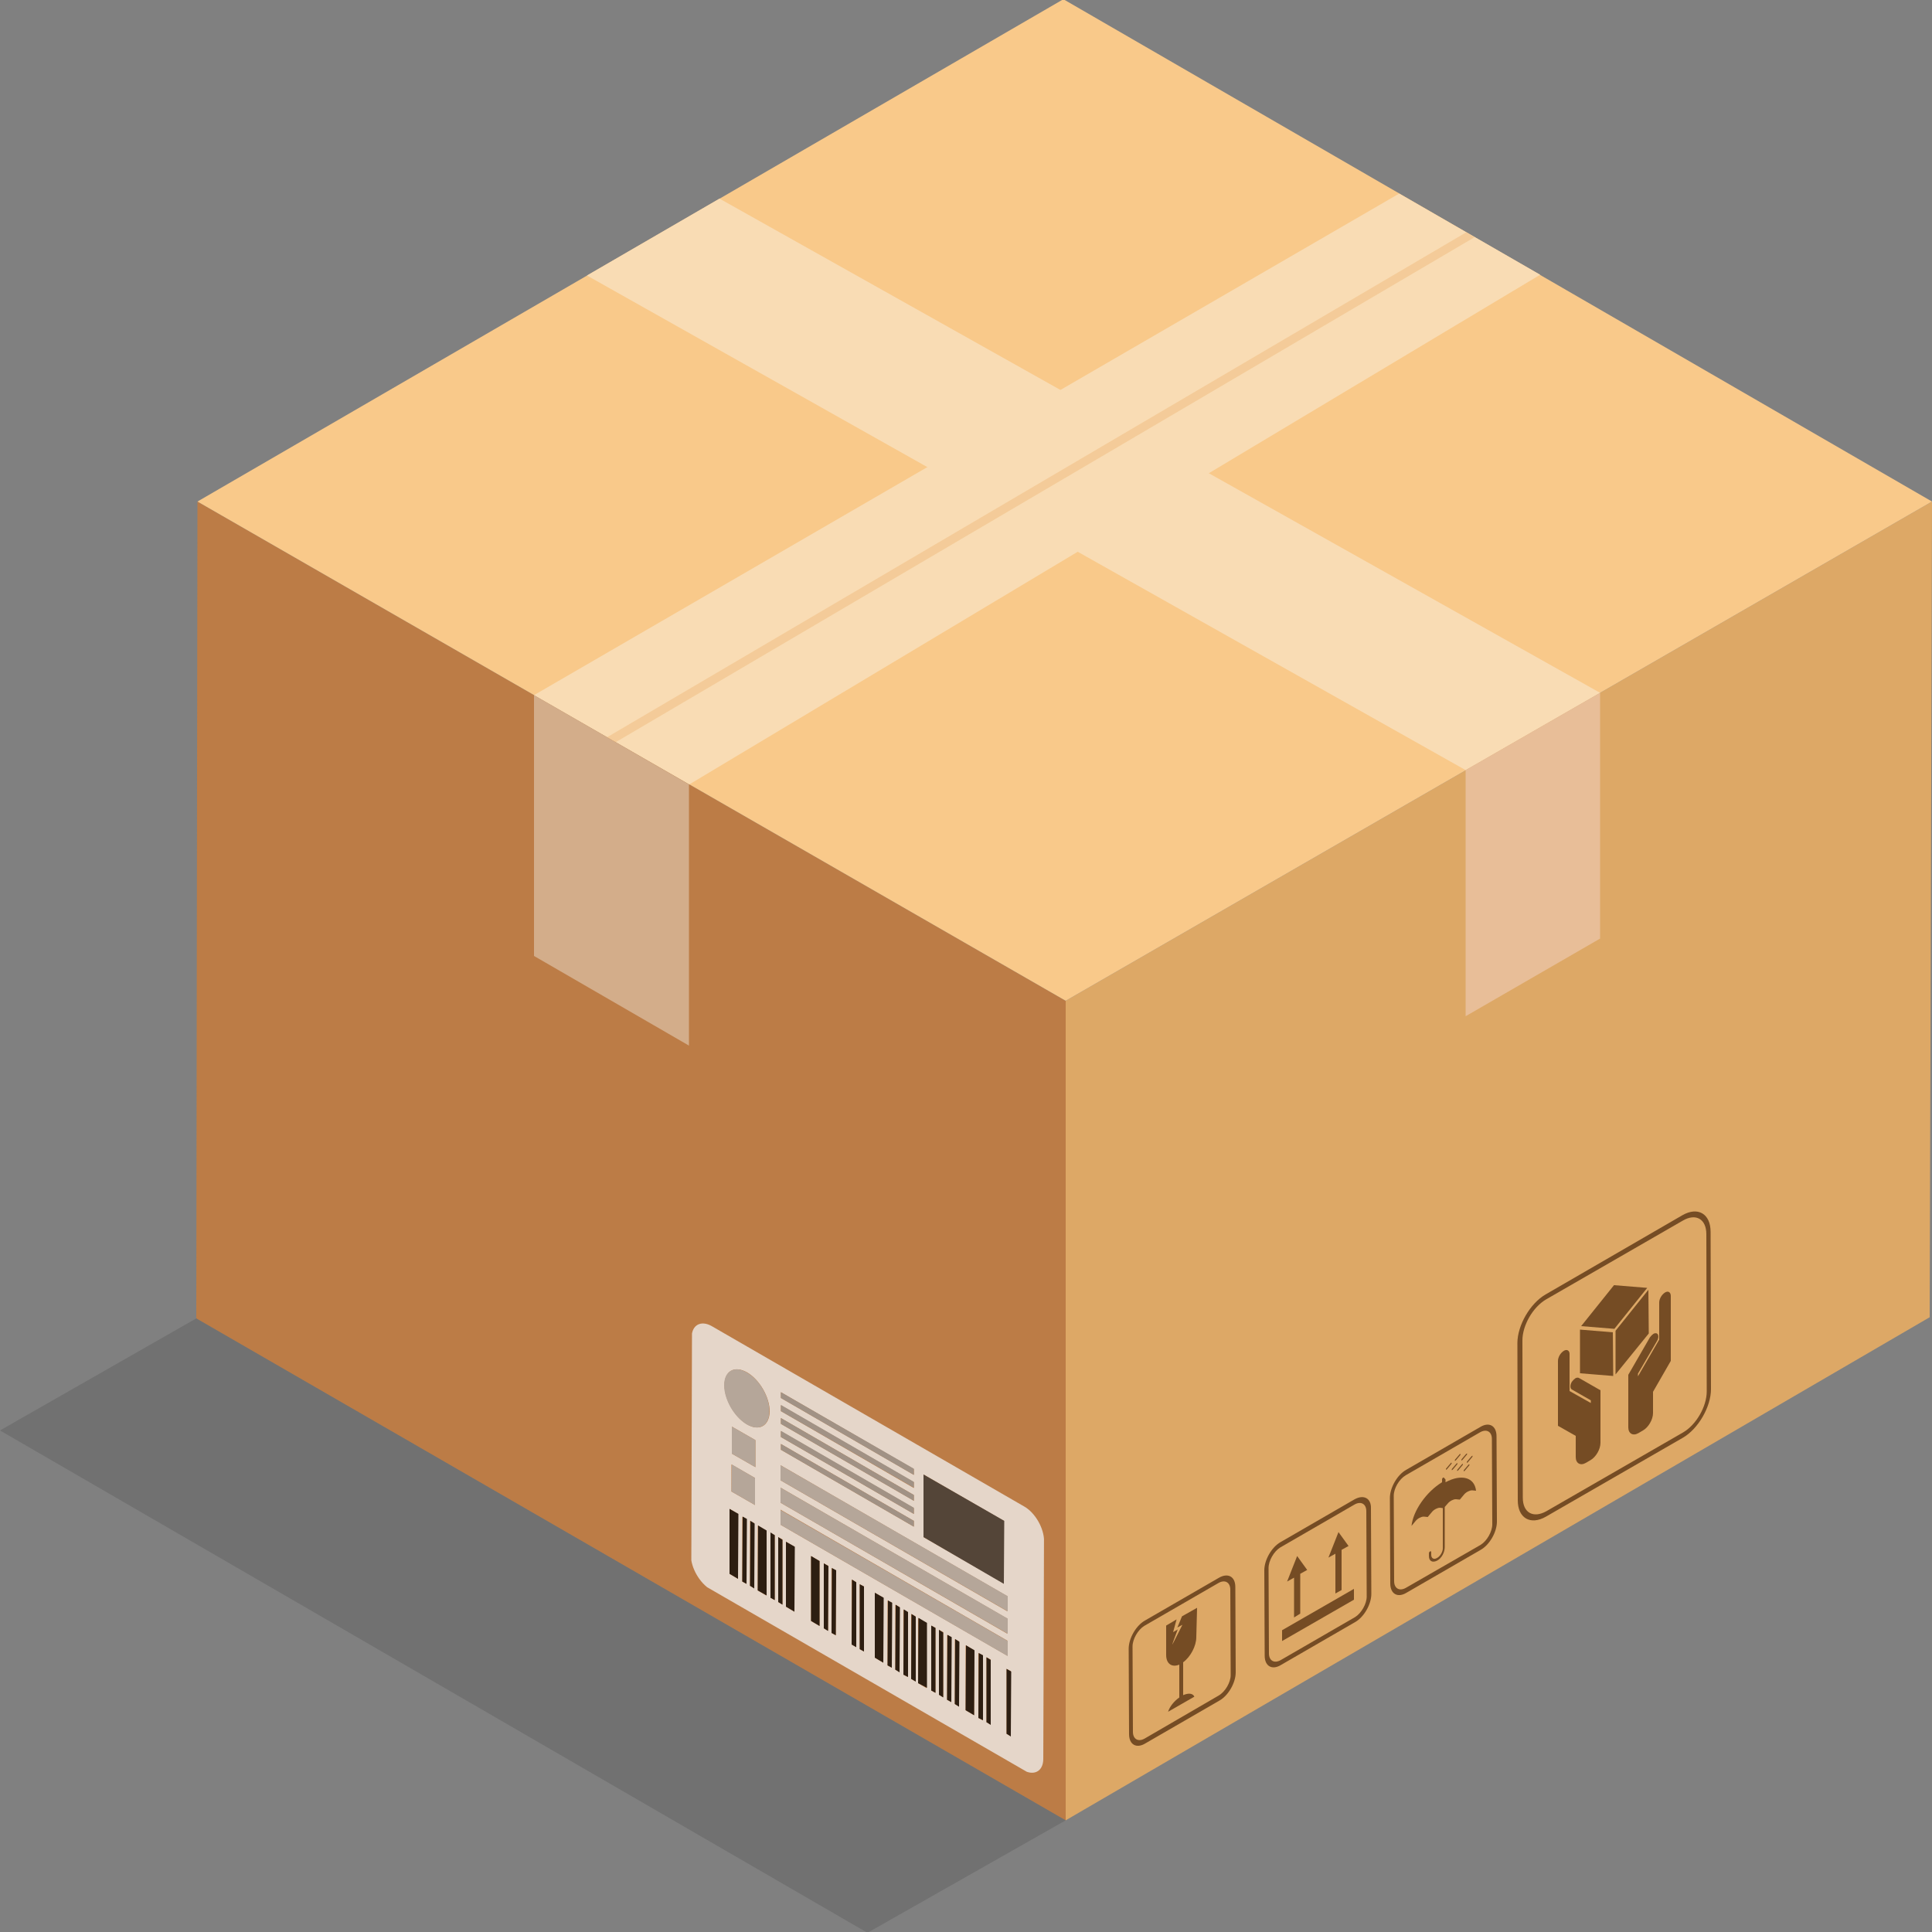 <svg xmlns="http://www.w3.org/2000/svg" xmlns:xlink="http://www.w3.org/1999/xlink" viewBox="0 0 500 500"><rect x="0" y="0" width="500" height="500" fill="#808080" stroke="none"/><path fill="#DDA866" d="M275.8 259L500 129.8l-.6 211.1-223.6 130.2z"/><path fill="#BC7C46" d="M275.8 259L51.1 129.8l-.3 211.4 225 129.9z"/><path fill="#F9C98A" d="M51.1 129.8L275.2-.2l224.8 130L275.8 259z"/><path fill="#F9DCB4" d="M138.2 179.9L362.1 50.1l36.5 21L178.4 203z"/><path fill="#D3AD8A" d="M138.2 179.9v67.5l40.1 23.2V203z"/><path fill="#F9DCB4" d="M151.9 71.3l227.4 128 34.8-20L186.2 51.4z"/><g fill="#754C24"><path d="M400.2 391.1c-3.4 1.9-6.1.4-6.1-3.5l-.1-40.7c0-3.9 2.7-8.6 6.1-10.6l35.4-20.4c3.4-2 6.1-.4 6.1 3.5l.1 40.7c0 3.9-2.7 8.6-6.1 10.6l-35.4 20.4m35.2-76.6L400 335c-4 2.3-7.3 8-7.3 12.6l.1 40.7c0 4.6 3.3 6.5 7.3 4.2l35.4-20.4c4-2.3 7.3-8 7.3-12.6l-.1-40.7c0-4.7-3.3-6.6-7.3-4.3"/><path d="M417.7 332.6l-8.5 10.6 8.6.7 8.5-10.6-8.6-.7m-8.8 11.5v11.3l8.6.7-.1-11.3-8.5-.7m17.7-10.3l-8.5 10.6v11.3l8.6-10.6-.1-11.3"/><path d="M430.9 334.5c-.8.5-1.5 1.6-1.5 2.6v9.6l-5.5 9.5v-.7l4.9-8.4c.5-.8.5-1.7 0-2-.2-.1-.6-.1-.9.1-.3.2-.6.5-.9.9l-5.6 9.7v13.6c0 1.6 1.2 2.3 2.6 1.5l1.2-.7c1.4-.8 2.6-2.8 2.6-4.5v-5.5l4.6-8v-16.8c0-1-.7-1.4-1.5-.9m-26.2 15.1c-.8.5-1.5 1.6-1.5 2.6V369l4.6 2.6v5.5c0 1.6 1.2 2.3 2.6 1.5l1.2-.7c1.4-.8 2.6-2.8 2.6-4.5v-13.6l-5.6-3.2c-.2-.1-.6-.1-.9.1-.3.2-.6.5-.9.9-.5.8-.5 1.7 0 2l4.9 2.8v.7l-5.5-3.1v-9.6c0-.9-.7-1.3-1.5-.8m-94.9 66.5l-3.9 2.2-1.2 2.9 1.3-.7s-2.5 5-2.6 5.1c-.1 0 1.4-3.9 1.4-3.9l-1.2.7.9-3.3-2.7 1.6v7.6c0 2.3 1.5 3.3 3.4 2.5v8.5c-1.4 1-2.5 2.4-2.9 3.7l6.8-3.9c-.4-.9-1.5-1-2.9-.4v-8.5c1.9-1.4 3.4-4.2 3.4-6.5l.2-7.6"/><path d="M296.3 449.9c-1.7 1-3.1.2-3.1-1.7l-.1-22.1c0-1.9 1.4-4.3 3-5.3l19.2-11.1c1.7-1 3.1-.2 3.1 1.7l.1 22.1c0 1.9-1.4 4.3-3.1 5.3l-19.1 11.1m19.2-41.6l-19.2 11.1c-2.3 1.3-4.2 4.6-4.2 7.3l.1 22.1c0 2.7 1.9 3.8 4.2 2.4l19.2-11.1c2.3-1.3 4.2-4.6 4.2-7.3l-.1-22.1c0-2.7-1.9-3.7-4.2-2.4m16 21.3c-1.7 1-3.1.2-3.1-1.7l-.1-22.1c0-1.9 1.4-4.3 3-5.3l19.2-11.1c1.7-1 3.1-.2 3.1 1.7l.1 22.1c0 1.9-1.4 4.3-3 5.3l-19.2 11.1m19.1-41.6l-19.2 11.1c-2.3 1.3-4.2 4.6-4.2 7.3l.1 22.1c0 2.7 1.9 3.8 4.2 2.4l19.2-11.1c2.3-1.3 4.2-4.6 4.2-7.3l-.1-22.1c.1-2.6-1.8-3.7-4.2-2.4"/><path d="M350.4 411.2l-18.6 10.7v2.8l18.6-10.7v-2.8m-14.7-8.5l-2.6 6.6 1.8-1v10.3l1.6-1v-10.3l1.8-1-2.6-3.6m10.7-6.2l-2.6 6.6 1.8-1v10.3l1.6-.9v-10.4l1.8-1-2.6-3.6m17.5 14.4c-1.7 1-3.1.2-3.1-1.7l-.1-22.1c0-1.9 1.4-4.3 3.1-5.3l19.2-11.1c1.7-1 3.1-.2 3.1 1.7l.1 22.1c0 1.9-1.4 4.3-3 5.3l-19.3 11.1m19.2-41.6l-19.2 11.1c-2.3 1.3-4.2 4.6-4.2 7.3l.1 22.1c0 2.7 1.9 3.8 4.2 2.4l19.2-11.1c2.3-1.3 4.2-4.6 4.2-7.3l-.1-22.1c0-2.7-1.9-3.8-4.2-2.4"/><path d="M373.5 382.4c-.2.1-.3.3-.3.5v.7c-4.1 2.5-7.5 7.4-7.9 11.3l1-1.2c.3-.4.7-.7 1.1-.9.4-.2.7-.3 1.1-.3l1 .1 1-1.2c.3-.4.7-.7 1.1-.9.4-.2.7-.3 1.1-.3l.7.1v10.4c0 .9-.7 2.1-1.5 2.5-.8.5-1.5.1-1.5-.8v-.7c0-.2-.1-.3-.3-.2-.2.1-.3.3-.3.5v.7c0 1.3.9 1.8 2.1 1.2s2-2.2 2-3.5V390l.7-.8c.3-.4.7-.7 1.1-.9.4-.2.7-.3 1.1-.3l1 .1 1-1.2c.3-.4.7-.7 1.1-.9.4-.2.7-.3 1.1-.3l1 .1c-.4-3.5-3.8-4.4-7.9-2.2v-.7c-.4-.5-.5-.6-.6-.5m6.6-3.4s-.1.1 0 0l-1.2 1.4c-.1.1-.1.3-.1.3s.1.1.2 0l.1-.1 1.1-1.3c.1-.1.1-.3.1-.3h-.2m-1.7-.1c-.1 0-.1 0 0 0l-1.2 1.4c-.1.1-.1.3-.1.3 0 .1.1.1.2 0l.1-.1 1.1-1.3c.1-.1.1-.3.1-.3-.1-.1-.2-.1-.2 0m2.5-2.1c0 .1-.1.1 0 0l-1.2 1.4c-.1.1-.1.3-.1.3 0 .1.1.1.2 0l.1-.1 1.1-1.3c.1-.1.1-.3.1-.4-.1.1-.1.1-.2.1m-3.9 1.9s0 .1 0 0l-1.2 1.4c-.1.1-.1.3-.1.3 0 .1.1.1.2 0l.1-.1 1.1-1.3c.1-.1.1-.3.1-.4 0 .1-.1.1-.2.1m2.5-2.5s0 .1 0 0l-1.2 1.4c-.1.1-.1.3-.1.3 0 .1.1.1.2 0l.1-.1 1.1-1.3c.1-.1.1-.3.1-.3h-.2m-4 2.4c-.1 0-.1 0 0 0l-1.2 1.4c-.1.1-.1.3-.1.3s.1.1.2 0l.1-.1 1.1-1.3c.1-.1.1-.3.1-.3-.1-.1-.2-.1-.2 0m2.3-2.3c-.1 0-.1.1 0 0l-1.2 1.4c-.1.1-.1.3-.1.3 0 .1.1.1.2 0l.1-.1 1.1-1.3c.1-.1.1-.3.1-.3h-.2"/></g><g opacity=".76"><defs><path id="a" d="M178.9 408.4l.2-68.2 91.1 52.6-.2 68.2z"/></defs><clipPath id="b"><use xlink:href="#a" overflow="visible"/></clipPath><g clip-path="url(#b)"><path fill="#F2F2F2" d="M188.8 407.3v-16.8l2.2 1.3v16.8l-2.2-1.3m3.3 2v-16.8l1.1.6v16.8l-1.1-.6m2 1.1v-16.8l1.1.6V411l-1.1-.6m2 1.2v-16.8l2.2 1.3v16.8l-2.2-1.3m3.3 1.9v-16.8l1.1.6v16.8l-1.1-.6m2 1.1v-16.8l1.1.6v16.8l-1.1-.6m2 1.2V399l2.2 1.3v16.8l-2.2-1.3m6.5 3.7v-16.8l2.2 1.3v16.8l-2.2-1.3m3.3 1.9v-16.8l1.1.6V422l-1.1-.6m2 1.2v-16.8l1.1.6v16.8l-1.1-.6m5.2 3v-16.8l1.1.6v16.8l-1.1-.6m2.1 1.2V410l1.1.6v16.8l-1.1-.6m3.9 2.2v-16.8l2.2 1.3v16.8l-2.2-1.3m3.3 2v-16.8l1.1.6v16.8l-1.1-.6m2 1.1v-16.8l1.1.6v16.8l-1.1-.6m2.1 1.3v-16.8l1.1.6V434l-1.1-.6m2 1.1v-16.8l1.1.6v16.8l-1.1-.6m1.8 1.1v-16.8l2.2 1.3v16.8l-2.2-1.3m3.4 1.9v-16.8l1.1.6v16.8l-1.1-.6m2 1.1v-16.8l1.1.6v16.8l-1.1-.6m2.1 1.3v-16.8l1.1.6v16.8l-1.1-.6m2 1.1v-16.8l1.1.6v16.8l-1.1-.6m2.8 1.6v-16.8l2.2 1.3v16.8l-2.2-1.3m3.3 2v-16.8l1.1.6v16.8l-1.1-.6m2.1 1.1v-16.8l1.1.6v16.8l-1.1-.6m5.2 3v-16.8l1.1.6v16.8l-1.1-.6M202 394.6v-3.9l58.7 33.9v3.9L202 394.6m-12.7-8.6v-7l6.1 3.5v7l-6.1-3.5m12.7 2.9V385l58.7 33.9v3.9L202 388.9m0-5.8v-3.9l58.7 33.9v3.9L202 383.1m-12.6-6.9v-7l6.1 3.5v7l-6.1-3.5m12.7-1v-1.5l34.4 19.9v1.5l-34.4-19.9m0-3.3v-1.5l34.4 19.9v1.5l-34.4-19.9m0-3.4V367l34.4 19.9v1.5l-34.4-19.9m0-3.3v-1.5l34.4 19.9v1.5l-34.4-19.9m-8.8 3.4c-3.2-1.9-5.8-6.4-5.8-10.1 0-3.7 2.6-5.2 5.9-3.3 3.2 1.9 5.8 6.4 5.8 10.1-.1 3.7-2.7 5.2-5.9 3.3m8.8-6.8v-1.5l34.4 19.9v1.5l-34.4-19.9m36.9 36v-16.2l20.8 12v16.2l-20.8-12m26.1-7.9l-80.9-46.7c-2.8-1.6-5.2-.3-5.2 2.9l-.2 56.4c0 3.3 2.3 7.2 5.1 8.9l80.9 46.7c2.8 1.6 5.2.3 5.2-2.9l.2-56.4c0-3.3-2.3-7.3-5.1-8.9"/><path d="M191.1 391.8l-2.3-1.3v16.8l2.2 1.3.1-16.8m7.3 4.3l-2.2-1.3-.1 16.8 2.3 1.3v-16.8m-5.1-3l-1.1-.6-.1 16.8 1.1.6.1-16.8m2 1.2l-1.1-.7-.1 16.8 1.1.7.1-16.8m10.4 6l-2.3-1.3v16.8l2.2 1.3.1-16.8m-5.2-3l-1.1-.7v16.9l1.1.6v-16.8m2 1.2l-1.1-.7v16.8l1.1.7v-16.8m9.6 5.5l-2.2-1.3v16.8l2.2 1.3V404m2.3 1.3l-1.2-.7v16.8l1.1.7.1-16.8m2 1.1l-1.1-.6-.1 16.8 1.1.6.1-16.8m5.2 3.1l-1.1-.7-.1 16.8 1.2.7v-16.8m30.6 17.6l-2.2-1.3-.1 16.8 2.2 1.3.1-16.8m2.2 1.3l-1.1-.6-.1 16.8 1.2.6v-16.8m2 1.2l-1.1-.7v16.8l1.1.7v-16.8m5.3 3l-1.2-.7v16.8l1.1.7.1-16.8m-38.1-22l-1.1-.6v16.8l1.1.6v-16.8m5.1 2.9l-2.3-1.3V429l2.2 1.3.1-16.8m2.2 1.3l-1.1-.6-.1 16.8 1.1.6.1-16.8m2 1.2l-1.1-.7-.1 16.8 1.1.7.1-16.8m2.1 1.2l-1.1-.7-.1 16.9 1.2.6v-16.8m2 1.2l-1.1-.7-.1 16.8 1.2.7v-16.8m2.9 1.6l-2.2-1.3-.1 16.9 2.3 1.2V420m2.2 1.3l-1.1-.6v16.8l1.1.6v-16.8m2 1.2l-1.1-.7v16.8l1.1.7v-16.8m2.2 1.2l-1.1-.6-.1 16.8 1.1.6.1-16.8m2 1.2l-1.1-.7-.1 16.8 1.1.7.1-16.8"/><path fill="#B3B3B3" d="M260.8 424.7L202 390.8v3.8l58.8 34v-3.9m0-5.8L202 385v3.9l58.8 33.9v-3.9m0-5.8L202 379.2v3.9l58.8 33.9v-3.9"/><path fill="#333" d="M259.9 393.6l-20.9-12v16.2l20.8 12.1.1-16.3"/><path fill="#999" d="M236.5 380.1l-34.4-19.8v1.5l34.4 19.9v-1.6m0 3.4l-34.4-19.9v1.6l34.4 19.8v-1.5m0 3.4L202.1 367v1.5l34.4 19.9v-1.5m0 3.3l-34.4-19.9v1.6l34.4 19.9v-1.6m0 3.4l-34.4-19.9v1.5l34.4 19.9v-1.5"/><path fill="#B3B3B3" d="M193.3 355.2c-3.2-1.9-5.9-.4-5.9 3.3 0 3.7 2.6 8.2 5.8 10.1 3.2 1.9 5.9.4 5.9-3.3.1-3.7-2.5-8.2-5.8-10.1m2.2 17.5l-6.1-3.5v7l6.1 3.5v-7m-.1 9.8l-6-3.5-.1 7 6.1 3.5v-7"/></g></g><path fill="#E8BE98" d="M414.1 179.3v63.6L379.3 263v-63.7z"/><path fill="#EDB06D" d="M159.3 192.1l-2.2-1.3L379.5 60.1l2.1 1.3z" opacity=".38"/><path opacity=".12" d="M50.8 341.2L0 370.2l224.5 130 51.3-29.1z"/></svg>